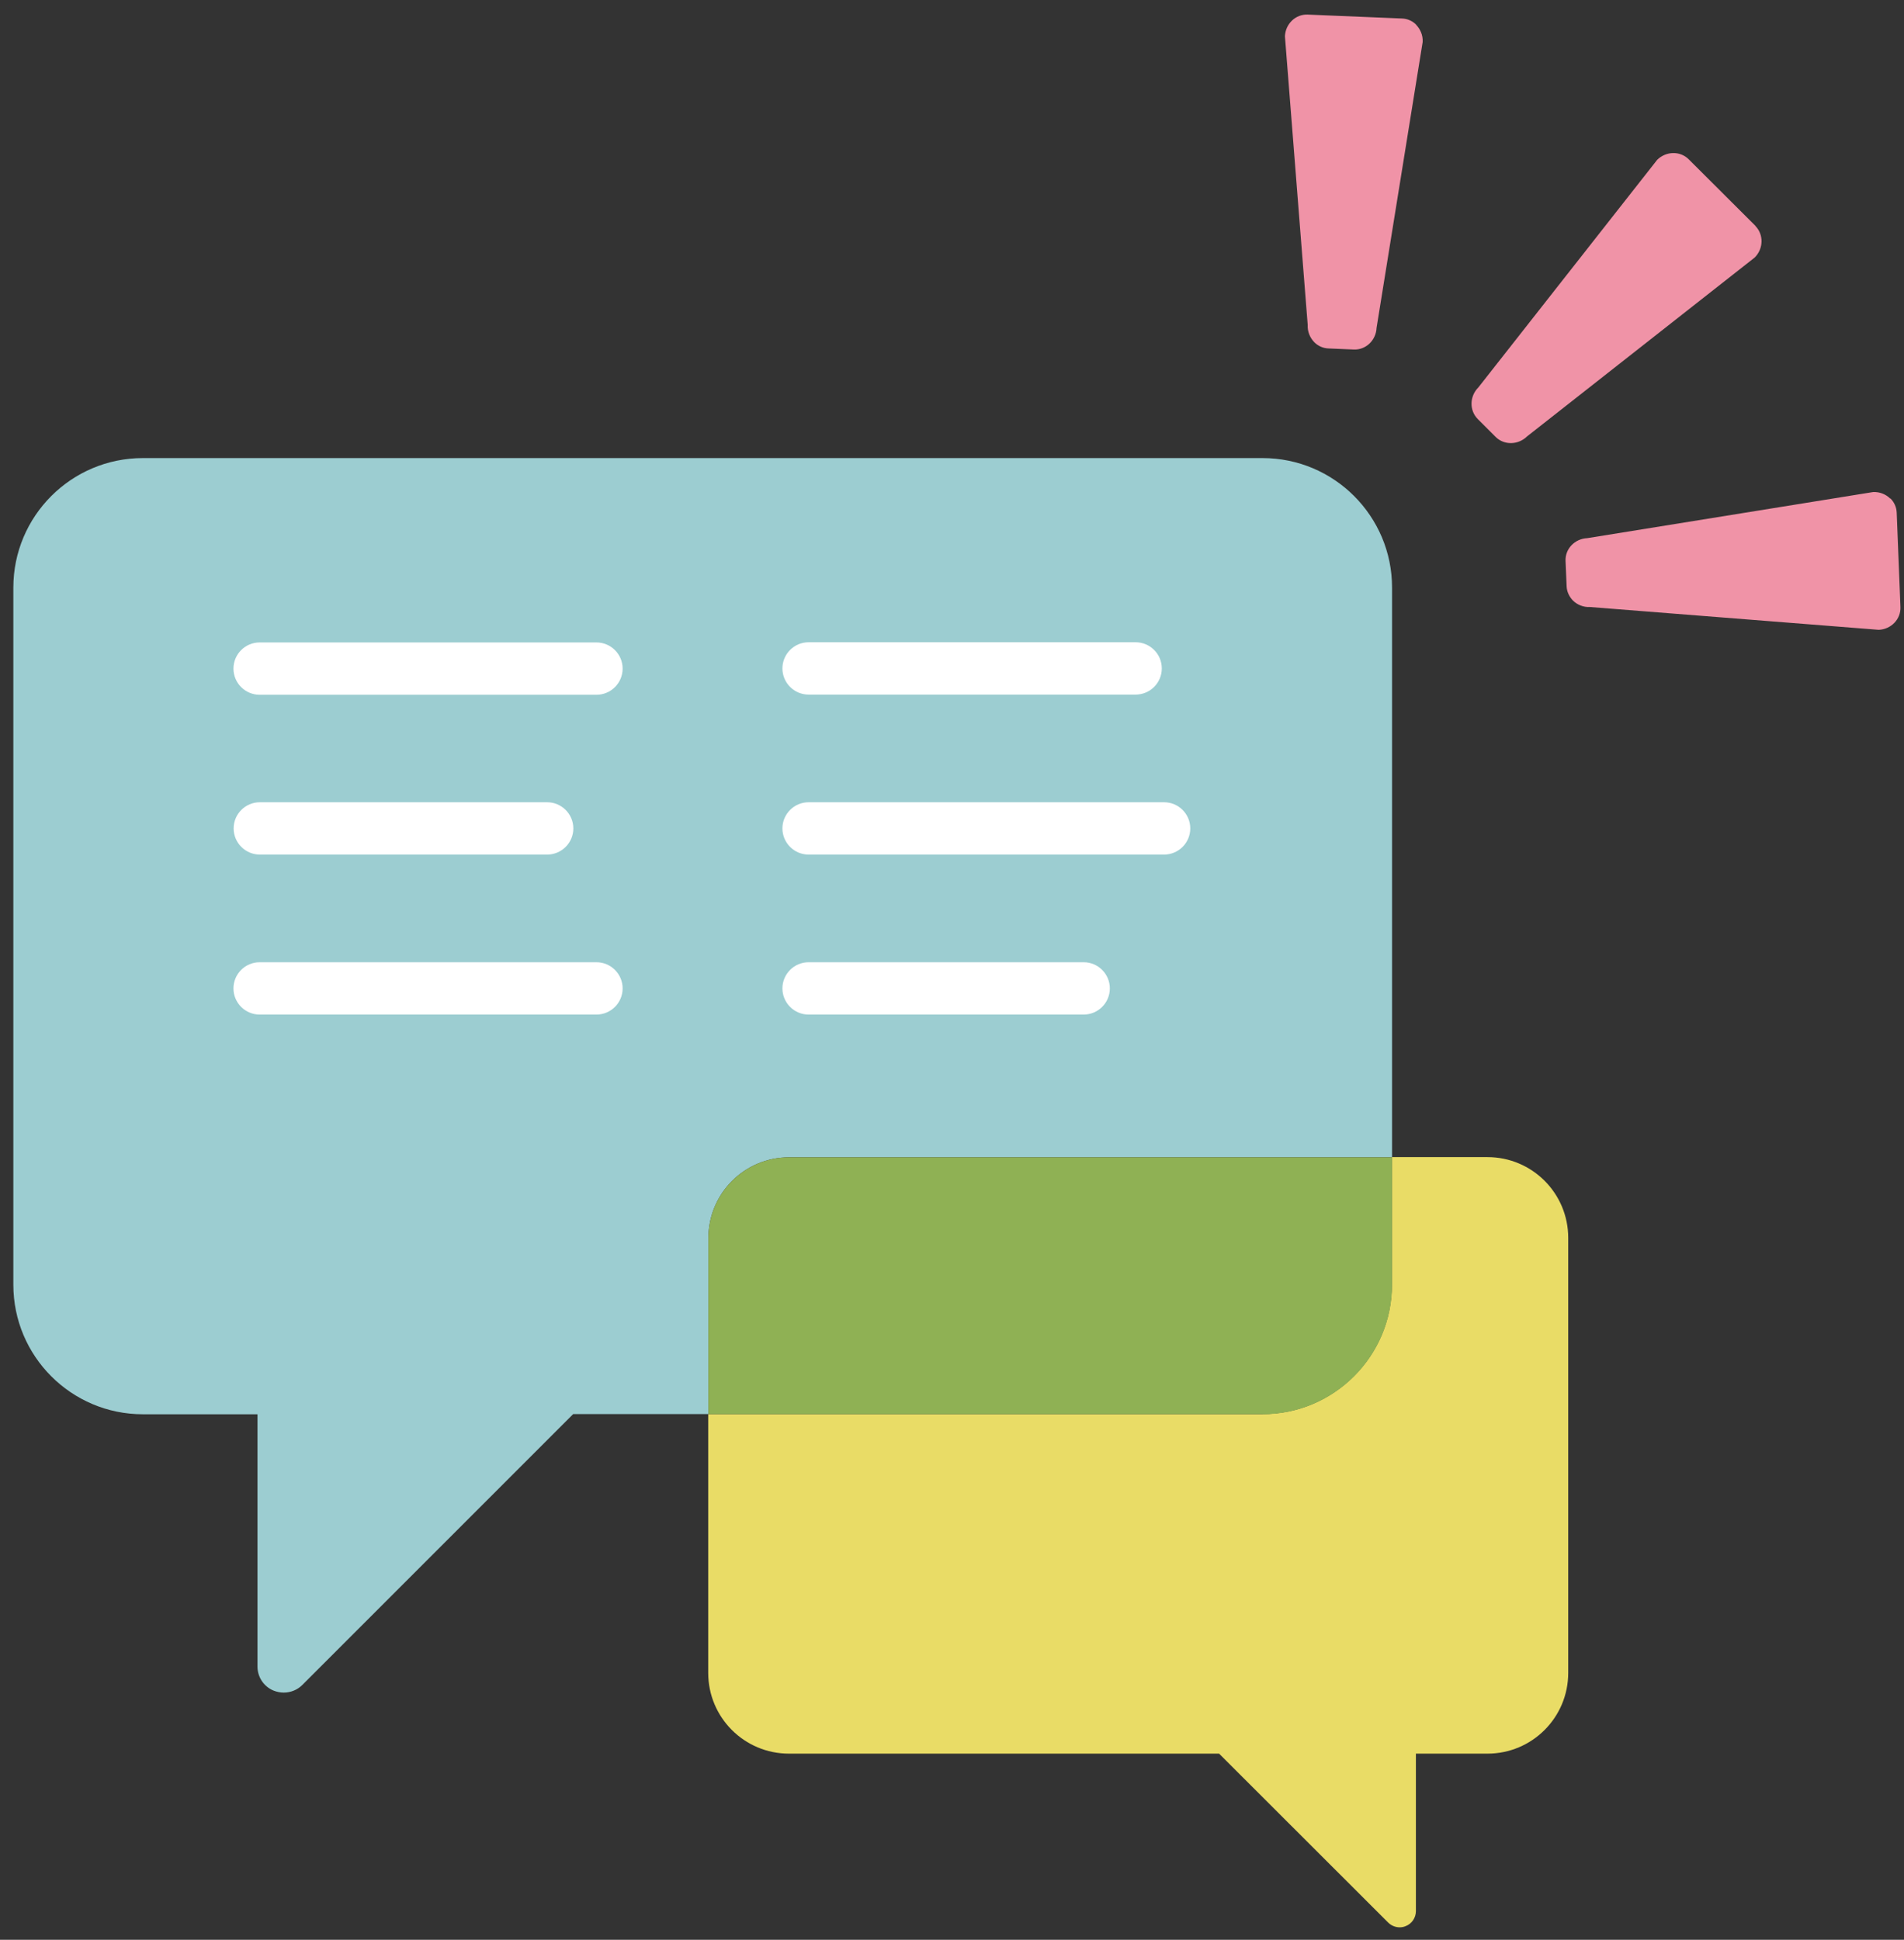 <svg width="107" height="109" viewBox="0 0 107 109" fill="none" xmlns="http://www.w3.org/2000/svg">
<rect x="0" y="0" width="107" height="109" fill="#333333" stroke="none"/>
<path d="M106.23 28.02C105.99 27.78 105.64 27.63 105.26 27.65L89.2 30.24C88.5 30.27 87.95 30.84 87.98 31.52L88.04 32.94C88.05 33.25 88.19 33.53 88.39 33.74C88.63 33.98 88.98 34.13 89.36 34.11L105.58 35.39C106.28 35.36 106.83 34.79 106.8 34.11L106.59 28.81C106.58 28.5 106.45 28.22 106.24 28.01" fill="#F093A7"/>
<path d="M79.59 1.39C79.38 1.18 79.1 1.05 78.79 1.04L73.49 0.82C72.81 0.79 72.24 1.34 72.21 2.04L73.49 18.26C73.47 18.64 73.62 18.98 73.86 19.23C74.07 19.44 74.35 19.57 74.66 19.58L76.08 19.64C76.76 19.67 77.33 19.12 77.36 18.42L79.95 2.36C79.97 1.98 79.82 1.64 79.58 1.39" fill="#F093A7"/>
<path d="M98.66 12.7L94.9 8.95C94.42 8.47 93.63 8.49 93.13 8.98L83.08 21.77C82.58 22.27 82.57 23.06 83.04 23.54L84.05 24.55C84.53 25.03 85.32 25.01 85.82 24.52L98.61 14.47C99.11 13.97 99.12 13.18 98.65 12.7" fill="#F093A7"/>
<path d="M15.94 95.11C15.75 95.11 15.56 95.07 15.38 95C14.83 94.78 14.47 94.24 14.47 93.65V79.47H8.03C4.01 79.47 0.75 76.21 0.75 72.19V33.02C0.75 29 4.01 25.74 8.03 25.74H70.95C74.97 25.74 78.23 29 78.23 33.02V65.03H44.35C41.84 65.03 39.81 67.06 39.81 69.57V79.46H32.21L16.99 94.68C16.71 94.96 16.33 95.11 15.95 95.11" fill="#9CCDD1"/>
<path d="M78.66 108.3C78.43 108.3 78.19 108.21 78.01 108.03L68.51 98.54H44.34C41.83 98.54 39.8 96.51 39.8 94V79.46H70.94C74.96 79.46 78.22 76.2 78.22 72.18V65.02H83.59C86.1 65.02 88.13 67.05 88.13 69.56V94C88.13 96.51 86.1 98.54 83.59 98.54H79.57V107.39C79.57 107.76 79.34 108.1 79 108.23C78.89 108.28 78.77 108.3 78.65 108.3" fill="#E9DC66"/>
<path d="M70.95 79.46H39.81V69.57C39.81 67.06 41.84 65.03 44.349 65.03H78.23V72.19C78.23 76.21 74.97 79.47 70.95 79.47" fill="#8FB154"/>
<path d="M33.52 36.1H14.59C13.78 36.1 13.12 36.76 13.12 37.57C13.12 38.38 13.78 39.04 14.59 39.04H33.52C34.33 39.04 34.99 38.38 34.99 37.57C34.99 36.76 34.33 36.1 33.52 36.1Z" fill="white"/>
<path d="M14.6 48.02H30.75C31.56 48.02 32.22 47.36 32.22 46.55C32.22 45.74 31.56 45.08 30.75 45.08H14.6C13.79 45.08 13.13 45.74 13.13 46.55C13.13 47.36 13.79 48.02 14.6 48.02Z" fill="white"/>
<path d="M33.52 54.07H14.59C13.78 54.07 13.12 54.73 13.12 55.54C13.12 56.35 13.78 57.01 14.59 57.01H33.52C34.33 57.01 34.99 56.35 34.99 55.54C34.99 54.73 34.33 54.07 33.52 54.07Z" fill="white"/>
<path d="M45.44 39.03H63.82C64.63 39.03 65.29 38.37 65.29 37.56C65.29 36.75 64.63 36.09 63.82 36.09H45.44C44.63 36.09 43.97 36.75 43.97 37.56C43.97 38.37 44.63 39.03 45.44 39.03Z" fill="white"/>
<path d="M45.44 48.02H65.42C66.23 48.02 66.89 47.36 66.89 46.55C66.89 45.74 66.23 45.08 65.42 45.08H45.44C44.63 45.08 43.97 45.74 43.97 46.55C43.97 47.36 44.63 48.02 45.44 48.02Z" fill="white"/>
<path d="M45.44 57.01H60.9C61.71 57.01 62.37 56.35 62.37 55.54C62.37 54.73 61.71 54.07 60.9 54.07H45.44C44.63 54.07 43.97 54.73 43.97 55.54C43.97 56.35 44.63 57.01 45.44 57.01Z" fill="white"/>
</svg>

